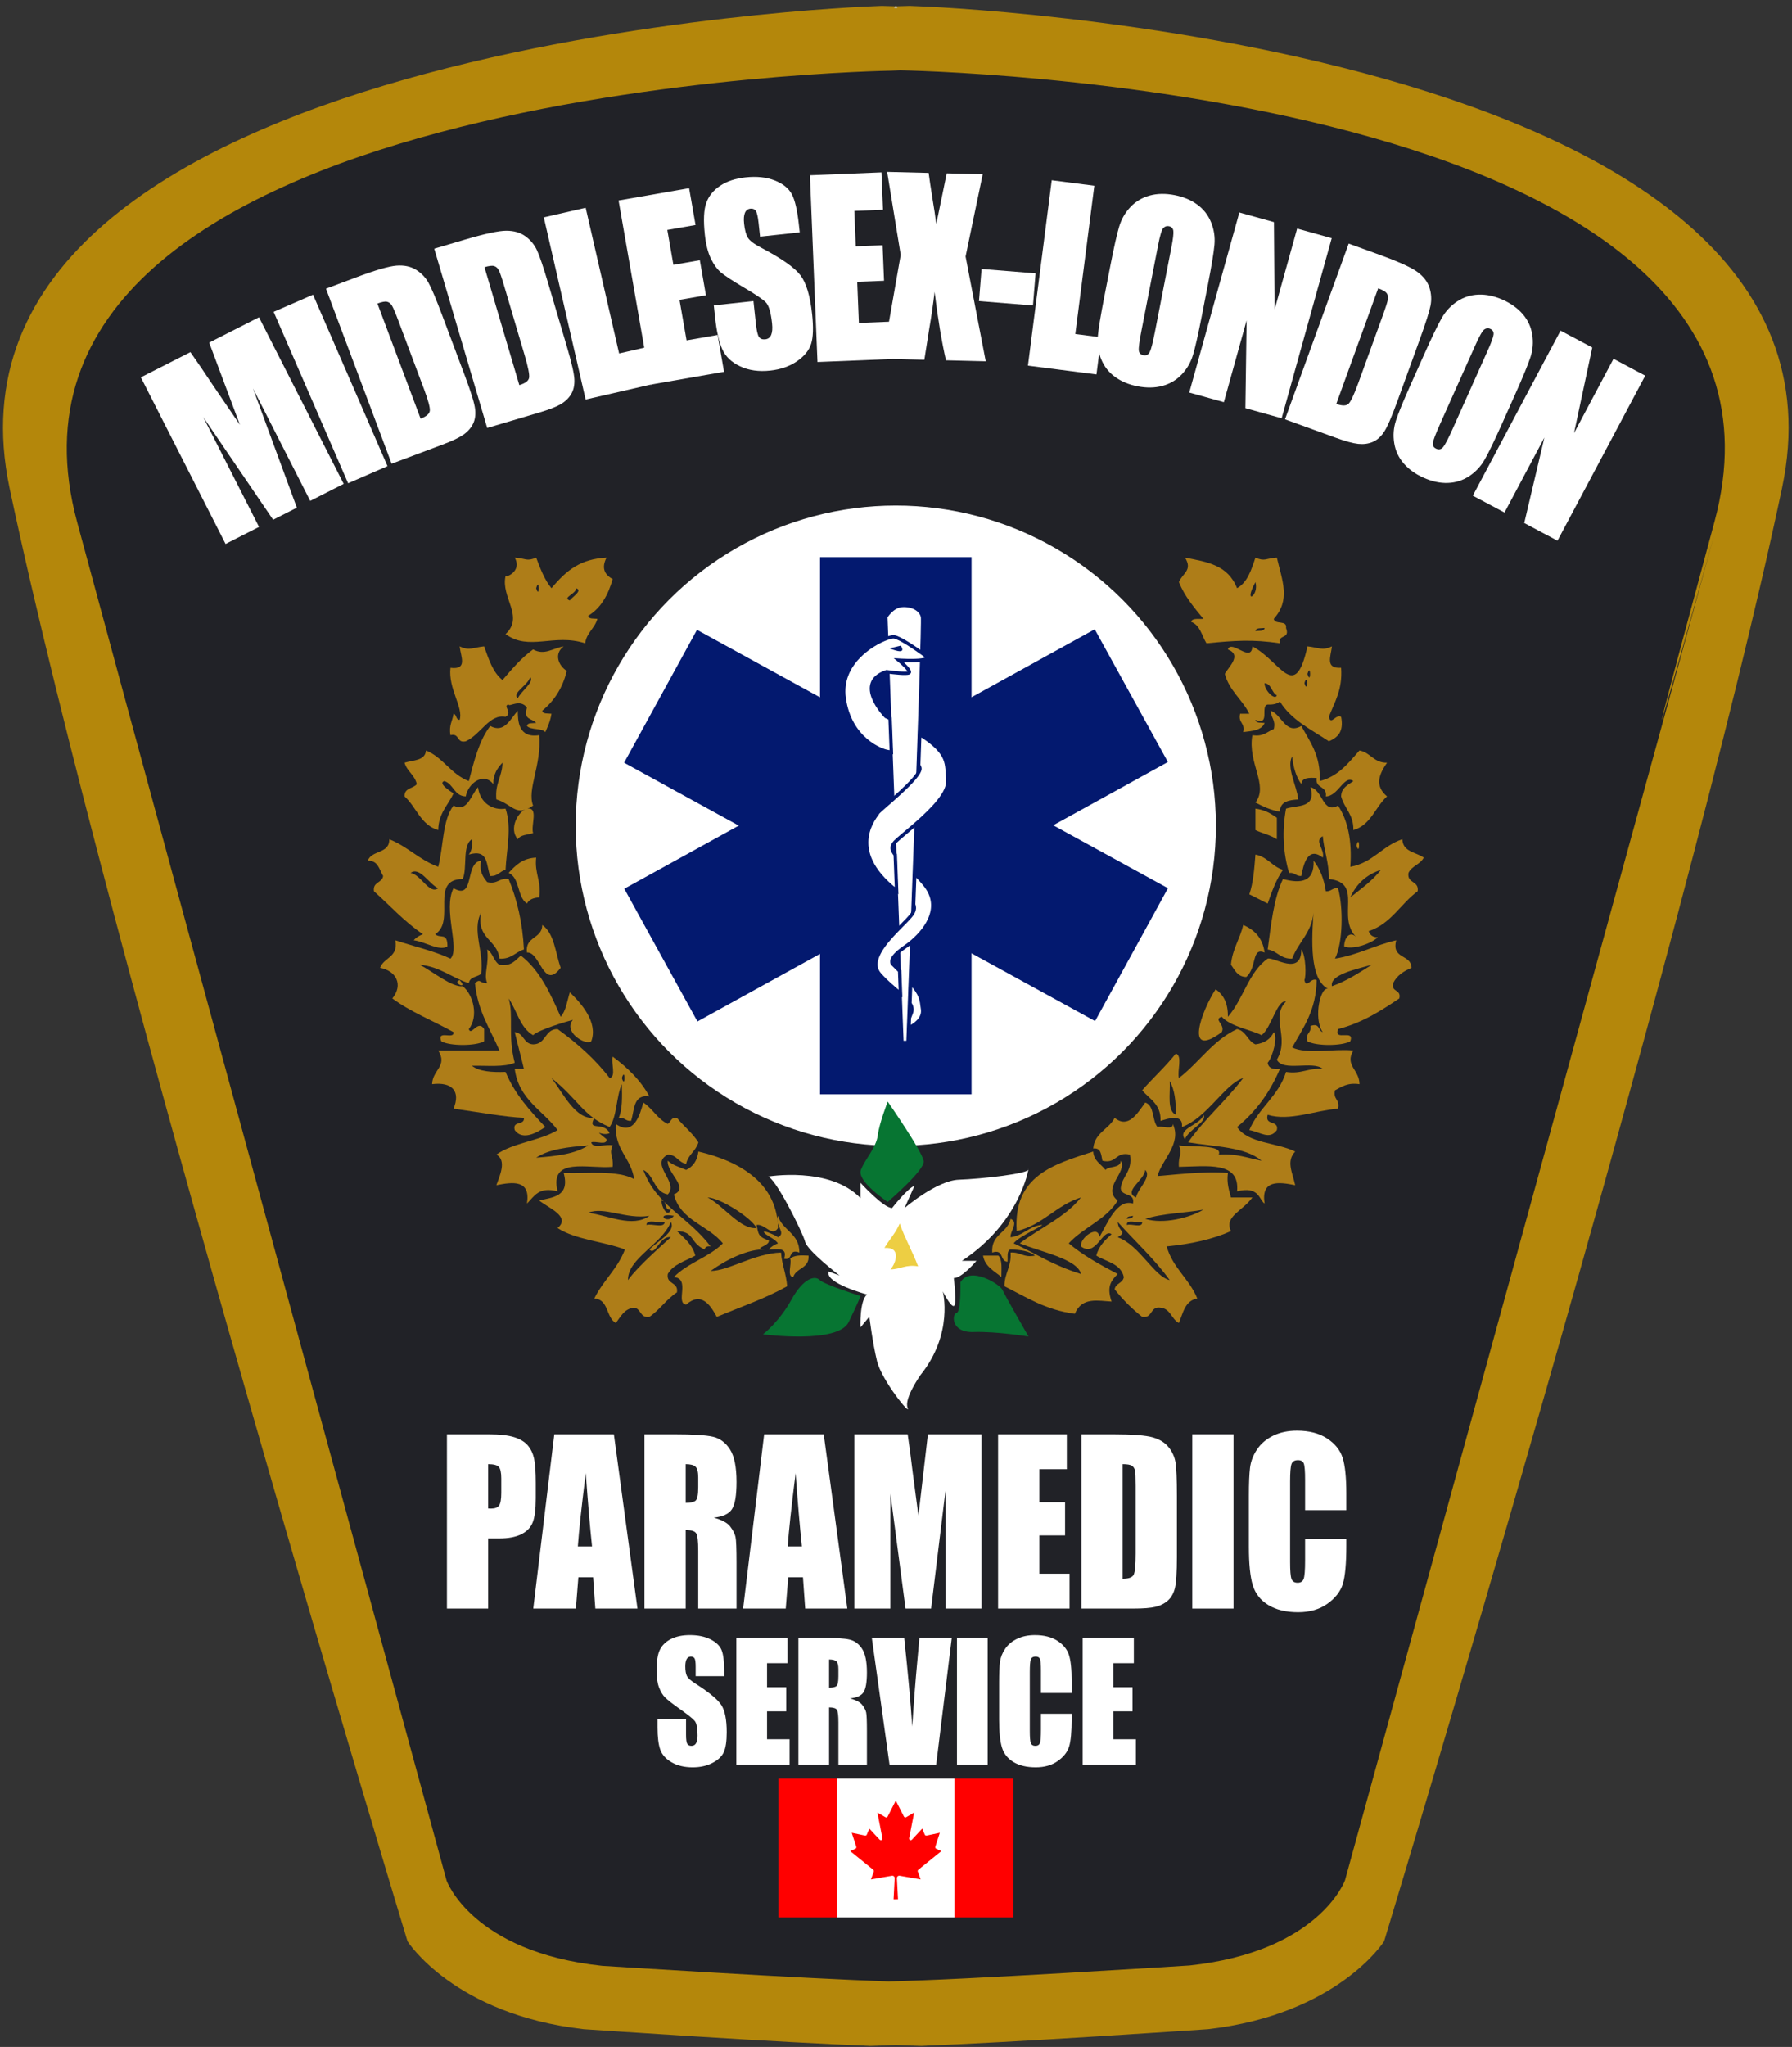 <?xml version="1.0" encoding="utf-8"?>
<svg version="1.0" id="Layer_1" x="0px" y="0px" width="525.402px" height="600px" viewBox="0 0 525.402 600" enable-background="new 0 0 525.402 600" xmlns="http://www.w3.org/2000/svg">
  <rect x="0" y="0" width="525.402" height="600" fill="#333333" stroke="none"/>
  <g>
    <g>
      <g>
        <path fill="#B4870B" d="M258.475,599.743c1.176,0.024,2.228,0.038,3.125,0.038L258.475,599.743z"/>
        <path fill="#B4870B" d="M258.475,599.743c-1.027-0.023-2.152-0.053-3.369-0.094c-0.815,0.015-1.565,0.023-2.228,0.023 L258.475,599.743z"/>
        <path fill="#B4870B" d="M266.809,599.743l-3.125,0.038C264.581,599.781,265.633,599.768,266.809,599.743z"/>
        <path fill="#B4870B" d="M269.359,1.837l-2.629-0.11c0,0-1.442,0.023-4.087,0.117c-2.647-0.094-4.089-0.117-4.089-0.117 l-2.629,0.11c0,0-280.925,9.922-253.106,141.293c29.239,138.077,116.659,425.896,116.659,425.896s13.5,21.396,51.643,25.769 c0,0,59.652,4.068,83.987,4.854c2.073-0.034,4.627-0.113,7.537-0.226c2.907,0.112,5.461,0.191,7.534,0.226 c24.335-0.786,83.987-4.854,83.987-4.854c38.142-4.372,51.642-25.769,51.642-25.769s87.419-287.819,116.658-425.896 C550.284,11.759,269.359,1.837,269.359,1.837z"/>
        <path fill="#B4870B" d="M272.405,599.673c-0.663,0-1.413-0.009-2.228-0.023c-1.216,0.041-2.341,0.07-3.368,0.094L272.405,599.673 z"/>
      </g>
    </g>
    <g>
      <g>
        <path fill="#212227" d="M263.878,580.859c1.174,0.022,2.228,0.037,3.123,0.037L263.878,580.859z"/>
        <path fill="#212227" d="M263.957,20.613l-2.63,0.102c0,0-273.408,4.043-238.701,132.37s108.313,398.147,108.313,398.147 s7.441,20.896,45.583,24.993c0,0,59.653,3.81,83.989,4.548c20.603-0.329,88.253-4.651,88.253-4.651 c38.142-4.098,45.582-24.991,45.582-24.991l108.313-394.559c0,0-34.706,124.737,0-3.589 C537.365,24.657,263.957,20.613,263.957,20.613z"/>
        <path fill="#212227" d="M263.878,580.859c-1.029-0.021-2.152-0.049-3.369-0.086c-0.817,0.012-1.567,0.02-2.228,0.02 L263.878,580.859z"/>
      </g>
    </g>
    <g transform="matrix(1, 0, 0, 1, 0, -8)">
      <circle fill-rule="evenodd" clip-rule="evenodd" fill="#FFFFFF" cx="262.641" cy="250.037" r="93.85"/>
      <g>
        <rect x="240.433" y="171.31" fill-rule="evenodd" clip-rule="evenodd" fill="#03196F" width="44.418" height="157.455"/>
        <rect x="240.433" y="171.31" transform="matrix(0.481 -0.877 0.877 0.481 -82.902 360.031)" fill-rule="evenodd" clip-rule="evenodd" fill="#03196F" width="44.418" height="157.455"/>
        <rect x="240.434" y="171.309" transform="matrix(-0.483 -0.876 0.876 -0.483 170.552 600.777)" fill-rule="evenodd" clip-rule="evenodd" fill="#03196F" width="44.418" height="157.455"/>
      </g>
    </g>
    <path fill-rule="evenodd" clip-rule="evenodd" fill="#C4BFB4" d="M262.193,2.362c-0.003-0.498,0.725-1.019,0.897,0 C262.791,2.362,262.491,2.362,262.193,2.362z"/>
    <path fill-rule="evenodd" clip-rule="evenodd" fill="#C4BFB4" d="M263.09,201.579c-0.14,1.056,0.154,2.547-0.897,2.692 C262.333,203.215,262.039,201.724,263.09,201.579z"/>
    <path fill-rule="evenodd" clip-rule="evenodd" fill="#C4BFB4" d="M263.534,205.168c0.089,2.781-0.407,4.978-1.795,6.282 C262.088,209.107,262.2,206.527,263.534,205.168z"/>
    <path fill-rule="evenodd" clip-rule="evenodd" fill="#C4BFB4" d="M263.539,195.297c-0.094,2.298-0.508,4.278-1.794,5.384 C261.839,198.383,262.252,196.404,263.539,195.297z"/>
    <path fill-rule="evenodd" clip-rule="evenodd" fill="#C4BFB4" d="M263.544,188.119c-0.349,2.343-0.461,4.923-1.795,6.282 C261.66,191.619,262.156,189.422,263.544,188.119z"/>
    <g>
      <g>
        <path fill="#FFFFFF" d="M131.039,420.428h12.174c3.292,0,5.824,0.284,7.595,0.853c1.77,0.567,3.101,1.388,3.991,2.46 c0.89,1.073,1.493,2.371,1.809,3.896c0.316,1.524,0.474,3.886,0.474,7.083v4.448c0,3.26-0.306,5.637-0.919,7.129 c-0.612,1.493-1.736,2.641-3.374,3.439c-1.636,0.799-3.775,1.199-6.417,1.199h-3.244v20.569h-12.088V420.428z M143.127,429.167 v12.998c0.344,0.021,0.641,0.031,0.89,0.031c1.11,0,1.88-0.3,2.312-0.899c0.431-0.6,0.646-1.846,0.646-3.738v-4.196 c0-1.746-0.249-2.881-0.746-3.406C145.729,429.43,144.695,429.167,143.127,429.167z"/>
        <path fill="#FFFFFF" d="M179.986,420.428l6.913,51.077h-12.353l-0.649-9.181h-4.323l-0.728,9.181h-12.497l6.167-51.077H179.986z M173.58,453.27c-0.612-5.785-1.226-12.937-1.841-21.452c-1.231,9.779-2.004,16.931-2.32,21.452H173.58z"/>
        <path fill="#FFFFFF" d="M188.951,420.428h8.557c5.704,0,9.565,0.242,11.585,0.726c2.02,0.484,3.666,1.72,4.938,3.708 c1.273,1.986,1.911,5.157,1.911,9.512c0,3.975-0.451,6.646-1.35,8.013c-0.901,1.367-2.671,2.188-5.312,2.461 c2.392,0.651,4,1.524,4.823,2.618c0.824,1.094,1.335,2.099,1.537,3.014c0.2,0.913,0.302,3.433,0.302,7.555v13.472h-11.228 v-16.974c0-2.734-0.196-4.427-0.588-5.079c-0.392-0.652-1.421-0.978-3.086-0.978v23.03h-12.088V420.428z M201.04,429.167v11.357 c1.359,0,2.311-0.205,2.856-0.615c0.546-0.41,0.818-1.74,0.818-3.991v-2.808c0-1.619-0.263-2.682-0.789-3.187 C203.398,429.419,202.436,429.167,201.04,429.167z"/>
        <path fill="#FFFFFF" d="M241.517,420.428l6.913,51.077h-12.354l-0.649-9.181h-4.324l-0.727,9.181h-12.498l6.167-51.077H241.517z M235.11,453.27c-0.612-5.785-1.226-12.937-1.841-21.452c-1.231,9.779-2.005,16.931-2.32,21.452H235.11z"/>
        <path fill="#FFFFFF" d="M287.779,420.428v51.077h-10.565l-0.014-34.482l-4.207,34.482h-7.495l-4.436-33.693l-0.014,33.693 h-10.567v-51.077h15.641c0.464,3.07,0.943,6.69,1.436,10.857l1.716,12.993l2.777-23.851H287.779z"/>
        <path fill="#FFFFFF" d="M292.632,420.428h20.156v10.222h-8.068v9.686h7.55v9.717h-7.55v11.231h8.872v10.222h-20.96V420.428z"/>
        <path fill="#FFFFFF" d="M317.066,420.428h9.044c5.838,0,9.787,0.295,11.845,0.884s3.621,1.557,4.694,2.902 c1.072,1.346,1.742,2.845,2.01,4.496c0.268,1.65,0.401,4.895,0.401,9.731v17.889c0,4.585-0.196,7.65-0.588,9.196 c-0.393,1.545-1.077,2.755-2.053,3.628s-2.182,1.482-3.618,1.829c-1.435,0.348-3.598,0.521-6.488,0.521h-15.247V420.428z M329.154,429.167v33.599c1.741,0,2.813-0.384,3.214-1.151c0.403-0.768,0.604-2.854,0.604-6.263v-19.844 c0-2.313-0.067-3.796-0.2-4.448c-0.135-0.651-0.442-1.131-0.918-1.435C331.373,429.319,330.474,429.167,329.154,429.167z"/>
        <path fill="#FFFFFF" d="M361.656,420.428v51.077h-12.088v-51.077H361.656z"/>
        <path fill="#FFFFFF" d="M394.733,442.67h-12.087v-8.877c0-2.582-0.129-4.193-0.389-4.833c-0.258-0.64-0.828-0.961-1.708-0.961 c-0.996,0-1.628,0.39-1.896,1.168c-0.269,0.777-0.401,2.461-0.401,5.048v23.724c0,2.482,0.133,4.102,0.401,4.858 c0.268,0.757,0.871,1.137,1.809,1.137c0.901,0,1.49-0.381,1.767-1.14s0.417-2.539,0.417-5.344v-6.421h12.087v1.99 c0,5.287-0.34,9.036-1.019,11.248c-0.68,2.212-2.182,4.149-4.508,5.813c-2.326,1.663-5.193,2.496-8.601,2.496 c-3.541,0-6.46-0.704-8.756-2.113c-2.298-1.41-3.819-3.36-4.566-5.853c-0.747-2.492-1.12-6.241-1.12-11.247v-14.923 c0-3.68,0.116-6.44,0.345-8.281c0.23-1.84,0.914-3.611,2.053-5.315c1.139-1.703,2.718-3.044,4.737-4.022 c2.02-0.979,4.34-1.467,6.964-1.467c3.56,0,6.499,0.756,8.814,2.269c2.315,1.512,3.838,3.397,4.566,5.654 c0.727,2.259,1.09,5.771,1.09,10.538V442.67z"/>
      </g>
    </g>
    <g>
      <g>
        <path fill="#FFFFFF" d="M212.32,491.312h-8.357v-2.755c0-1.287-0.106-2.106-0.321-2.46c-0.214-0.35-0.57-0.527-1.068-0.527 c-0.542,0-0.951,0.239-1.23,0.714c-0.277,0.475-0.417,1.195-0.417,2.16c0,1.239,0.156,2.177,0.469,2.804 c0.298,0.629,1.146,1.387,2.543,2.272c4.006,2.556,6.529,4.653,7.57,6.291c1.04,1.638,1.56,4.279,1.56,7.926 c0,2.648-0.288,4.601-0.865,5.855c-0.577,1.257-1.692,2.311-3.346,3.158c-1.653,0.85-3.576,1.275-5.771,1.275 c-2.409,0-4.464-0.49-6.167-1.471c-1.703-0.979-2.818-2.227-3.345-3.742c-0.528-1.518-0.791-3.667-0.791-6.456v-2.435h8.358 v4.525c0,1.394,0.117,2.29,0.353,2.688c0.235,0.399,0.652,0.598,1.25,0.598c0.598,0,1.043-0.252,1.336-0.759 c0.292-0.505,0.438-1.255,0.438-2.251c0-2.189-0.277-3.621-0.834-4.296c-0.57-0.673-1.974-1.798-4.211-3.375 c-2.237-1.593-3.719-2.748-4.446-3.469s-1.329-1.714-1.806-2.987c-0.478-1.271-0.717-2.893-0.717-4.868 c0-2.849,0.339-4.931,1.016-6.249c0.677-1.316,1.771-2.345,3.281-3.088c1.511-0.743,3.335-1.114,5.473-1.114 c2.336,0,4.329,0.406,5.975,1.218c1.646,0.812,2.735,1.833,3.27,3.065c0.535,1.234,0.801,3.326,0.801,6.283V491.312z"/>
        <path fill="#FFFFFF" d="M215.891,480.058h15.006v7.441h-6.006v7.052h5.621v7.076h-5.621v8.176h6.604v7.441h-15.604V480.058z"/>
        <path fill="#FFFFFF" d="M234.082,480.058h6.371c4.247,0,7.121,0.175,8.625,0.527c1.504,0.353,2.729,1.251,3.677,2.699 c0.947,1.448,1.421,3.757,1.421,6.925c0,2.896-0.335,4.84-1.004,5.835c-0.671,0.996-1.989,1.594-3.956,1.791 c1.782,0.476,2.979,1.111,3.591,1.907c0.614,0.796,0.995,1.526,1.145,2.194c0.149,0.666,0.225,2.499,0.225,5.5v9.808h-8.359 v-12.355c0-1.991-0.146-3.224-0.438-3.699c-0.293-0.475-1.059-0.713-2.298-0.713v16.768h-9V480.058z M243.082,486.42v8.269 c1.011,0,1.721-0.148,2.127-0.448c0.405-0.298,0.609-1.267,0.609-2.906v-2.043c0-1.18-0.196-1.953-0.587-2.32 C244.838,486.604,244.122,486.42,243.082,486.42z"/>
        <path fill="#FFFFFF" d="M279.058,480.058l-4.58,37.187h-13.669l-5.2-37.187h9.491c1.102,10.243,1.891,18.91,2.362,26.001 c0.464-7.166,0.958-13.528,1.481-19.087l0.624-6.914H279.058z"/>
        <path fill="#FFFFFF" d="M289.575,480.058v37.187h-9v-37.187H289.575z"/>
        <path fill="#FFFFFF" d="M314.201,496.251h-8.999v-6.464c0-1.879-0.096-3.052-0.289-3.518c-0.193-0.467-0.617-0.7-1.272-0.7 c-0.741,0-1.211,0.285-1.411,0.851c-0.2,0.566-0.298,1.791-0.298,3.675v17.272c0,1.808,0.098,2.987,0.298,3.538 c0.199,0.552,0.648,0.827,1.348,0.827c0.669,0,1.108-0.277,1.314-0.829c0.207-0.553,0.311-1.849,0.311-3.892v-4.674h8.999v1.449 c0,3.85-0.252,6.577-0.759,8.189c-0.505,1.61-1.625,3.021-3.354,4.231c-1.732,1.212-3.867,1.817-6.402,1.817 c-2.638,0-4.812-0.513-6.52-1.538c-1.711-1.025-2.843-2.447-3.398-4.261c-0.558-1.815-0.834-4.545-0.834-8.189v-10.864 c0-2.68,0.085-4.69,0.255-6.029c0.172-1.341,0.68-2.631,1.528-3.871c0.849-1.239,2.024-2.216,3.528-2.93 c1.502-0.711,3.23-1.066,5.183-1.066c2.652,0,4.839,0.55,6.564,1.65c1.723,1.103,2.856,2.475,3.398,4.119 c0.542,1.645,0.812,4.201,0.812,7.672V496.251z"/>
        <path fill="#FFFFFF" d="M317.429,480.058h15.006v7.441h-6.008v7.052h5.623v7.076h-5.623v8.176h6.606v7.441h-15.604V480.058z"/>
      </g>
    </g>
    <g>
      <g>
        <path fill="#FFFFFF" d="M75.932,92.993l24.835,48.835l-9.811,4.99l-16.78-32.962l12.861,34.955l-6.958,3.539l-20.502-30.12 l16.37,32.221l-9.811,4.99L41.3,110.605l14.523-7.386c1.924,2.717,4.128,5.952,6.612,9.704l7.911,11.611l-9.018-24.115 L75.932,92.993z"/>
        <path fill="#FFFFFF" d="M91.78,86.385l21.833,50.25l-11.549,5.018L80.23,91.403L91.78,86.385z"/>
        <path fill="#FFFFFF" d="M95.575,84.623l8.821-3.309c5.694-2.137,9.656-3.286,11.885-3.447s4.12,0.238,5.672,1.197 c1.553,0.959,2.771,2.219,3.655,3.779s2.236,4.769,4.06,9.627l6.74,17.965c1.728,4.605,2.691,7.755,2.891,9.451 c0.2,1.696-0.012,3.161-0.635,4.395c-0.624,1.233-1.57,2.288-2.839,3.162c-1.27,0.874-3.314,1.84-6.133,2.897l-14.87,5.579 L95.575,84.623z M110.658,88.976l12.661,33.743c1.698-0.637,2.6-1.415,2.703-2.333c0.103-0.918-0.488-3.088-1.772-6.51 l-7.478-19.929c-0.872-2.323-1.496-3.788-1.872-4.394c-0.376-0.605-0.855-0.974-1.437-1.105 C112.881,88.316,111.946,88.492,110.658,88.976z"/>
        <path fill="#FFFFFF" d="M127.313,72.897l9.036-2.671c5.832-1.724,9.865-2.586,12.1-2.589c2.235-0.001,4.092,0.532,5.573,1.6 c1.479,1.068,2.604,2.412,3.375,4.031c0.77,1.62,1.89,4.917,3.361,9.893l5.439,18.4c1.394,4.716,2.13,7.928,2.208,9.634 c0.078,1.706-0.238,3.152-0.948,4.338c-0.71,1.187-1.729,2.169-3.058,2.951c-1.329,0.781-3.437,1.598-6.324,2.452l-15.231,4.501 L127.313,72.897z M142.046,78.317l10.217,34.562c1.739-0.515,2.694-1.226,2.862-2.134c0.168-0.908-0.266-3.115-1.302-6.62 l-6.033-20.413c-0.704-2.379-1.222-3.885-1.554-4.516c-0.333-0.631-0.784-1.033-1.354-1.206 C144.311,77.819,143.366,77.927,142.046,78.317z"/>
        <path fill="#FFFFFF" d="M171.71,60.895l9.81,42.711l7.462-1.714l2.455,10.686l-19.735,4.533l-12.264-53.397L171.71,60.895z"/>
        <path fill="#FFFFFF" d="M181.362,58.76l20.685-3.607l1.883,10.801l-8.279,1.444l1.785,10.235l7.75-1.352l1.791,10.268 l-7.75,1.352l2.07,11.868l9.104-1.587l1.884,10.801l-21.51,3.751L181.362,58.76z"/>
        <path fill="#FFFFFF" d="M234.471,68.113l-11.627,1.252l-0.435-4.037c-0.204-1.885-0.482-3.068-0.834-3.553 c-0.353-0.483-0.876-0.688-1.57-0.614c-0.754,0.082-1.287,0.491-1.598,1.229c-0.311,0.738-0.392,1.813-0.239,3.228 c0.196,1.817,0.561,3.164,1.094,4.037c0.514,0.876,1.813,1.86,3.897,2.95c5.977,3.142,9.817,5.835,11.523,8.079 c1.706,2.245,2.847,6.036,3.421,11.374c0.418,3.88,0.325,6.784-0.279,8.709c-0.605,1.926-1.991,3.635-4.156,5.127 c-2.167,1.493-4.776,2.404-7.829,2.732c-3.35,0.361-6.288-0.049-8.812-1.229c-2.523-1.18-4.272-2.841-5.245-4.983 c-0.973-2.142-1.679-5.253-2.118-9.335l-0.385-3.567l11.627-1.253l0.714,6.628c0.22,2.042,0.525,3.336,0.915,3.884 s1,0.777,1.833,0.687c0.833-0.089,1.413-0.526,1.74-1.31c0.327-0.784,0.411-1.904,0.255-3.363 c-0.346-3.207-0.958-5.262-1.838-6.167c-0.899-0.901-3.031-2.339-6.39-4.314c-3.365-1.997-5.609-3.469-6.734-4.414 c-1.125-0.945-2.119-2.313-2.984-4.104c-0.865-1.79-1.453-4.132-1.764-7.025c-0.45-4.172-0.309-7.273,0.426-9.304 c0.734-2.03,2.093-3.703,4.078-5.017c1.983-1.314,4.463-2.132,7.437-2.452c3.251-0.35,6.085-0.054,8.504,0.888 c2.417,0.942,4.095,2.276,5.033,4.001c0.938,1.726,1.64,4.753,2.106,9.083L234.471,68.113z"/>
        <path fill="#FFFFFF" d="M237.468,51.376l20.979-0.848l0.443,10.955l-8.399,0.34l0.42,10.38l7.86-0.317l0.421,10.414l-7.859,0.317 l0.485,12.038l9.235-0.373l0.443,10.955l-21.818,0.881L237.468,51.376z"/>
        <path fill="#FFFFFF" d="M288.124,51.078l-5.025,24.113l5.912,30.713l-11.661-0.289c-1.26-5.494-2.37-12.18-3.333-20.054 c-0.403,3.467-0.936,7.133-1.6,10.996l-1.406,8.901l-12.26-0.304l5.332-30.435l-3.975-24.336l12.169,0.302 c0.184,1.514,0.559,4.039,1.125,7.574c0.461,2.695,0.831,5.176,1.105,7.444l3.062-14.887L288.124,51.078z"/>
        <path fill="#FFFFFF" d="M303.62,80.125l-0.759,9.411L287.03,88.26l0.759-9.411L303.62,80.125z"/>
        <path fill="#FFFFFF" d="M320.85,54.438l-5.577,43.466l7.594,0.975l-1.395,10.875l-20.084-2.577l6.973-54.343L320.85,54.438z"/>
        <path fill="#FFFFFF" d="M352.361,92.597c-1.051,5.403-1.91,9.207-2.572,11.41c-0.665,2.204-1.769,4.121-3.316,5.75 c-1.546,1.629-3.425,2.745-5.635,3.349c-2.21,0.603-4.655,0.644-7.337,0.122c-2.545-0.496-4.737-1.413-6.579-2.749 c-1.843-1.335-3.197-3.064-4.063-5.187c-0.866-2.123-1.201-4.314-1.004-6.574c0.196-2.26,0.834-6.158,1.914-11.694l1.793-9.201 c1.053-5.402,1.911-9.206,2.575-11.41c0.663-2.204,1.769-4.121,3.314-5.75c1.546-1.629,3.425-2.746,5.635-3.349 c2.21-0.604,4.657-0.644,7.338-0.121c2.543,0.495,4.738,1.412,6.58,2.748s3.195,3.065,4.063,5.187 c0.866,2.123,1.201,4.314,1.004,6.575c-0.198,2.26-0.836,6.158-1.914,11.694L352.361,92.597z M343.448,72.518 c0.487-2.502,0.676-4.126,0.567-4.872c-0.108-0.745-0.545-1.192-1.307-1.341c-0.647-0.126-1.196,0.06-1.648,0.558 c-0.452,0.498-0.948,2.131-1.488,4.899l-4.896,25.11c-0.608,3.123-0.871,5.071-0.788,5.846c0.082,0.774,0.534,1.242,1.356,1.402 c0.841,0.164,1.461-0.152,1.861-0.947c0.399-0.796,0.906-2.777,1.524-5.944L343.448,72.518z"/>
        <path fill="#FFFFFF" d="M390.453,69.82l-14.686,52.783l-10.632-2.958l0.365-25.752l-6.676,23.996l-10.143-2.822l14.686-52.783 l10.143,2.822l0.188,25.659l6.612-23.767L390.453,69.82z"/>
        <path fill="#FFFFFF" d="M395.43,71.406l8.858,3.21c5.718,2.073,9.476,3.772,11.275,5.096c1.8,1.325,2.979,2.856,3.537,4.594 c0.557,1.737,0.666,3.486,0.325,5.247c-0.342,1.761-1.396,5.08-3.164,9.958l-6.54,18.039c-1.676,4.624-2.988,7.646-3.938,9.065 c-0.949,1.419-2.062,2.396-3.337,2.93c-1.274,0.534-2.678,0.721-4.212,0.561c-1.534-0.159-3.714-0.753-6.544-1.779l-14.933-5.413 L395.43,71.406z M404.074,84.511l-12.282,33.882c1.705,0.618,2.895,0.612,3.57-0.02c0.673-0.631,1.633-2.665,2.88-6.101 l7.254-20.011c0.845-2.333,1.321-3.852,1.429-4.557c0.106-0.705-0.019-1.297-0.376-1.774 C406.191,85.453,405.368,84.979,404.074,84.511z"/>
        <path fill="#FFFFFF" d="M440.389,124.188c-2.249,5.024-3.948,8.535-5.092,10.531c-1.145,1.997-2.653,3.613-4.529,4.85 c-1.875,1.237-3.959,1.899-6.248,1.987c-2.289,0.087-4.68-0.427-7.173-1.543c-2.367-1.059-4.295-2.448-5.788-4.166 c-1.492-1.718-2.419-3.709-2.781-5.973c-0.365-2.263-0.195-4.474,0.51-6.63c0.702-2.157,2.206-5.809,4.511-10.958l3.83-8.556 c2.249-5.024,3.945-8.534,5.09-10.531s2.655-3.613,4.53-4.851c1.876-1.236,3.958-1.898,6.247-1.986 c2.289-0.087,4.68,0.427,7.174,1.543c2.365,1.059,4.296,2.448,5.787,4.166c1.491,1.719,2.418,3.709,2.783,5.973 c0.362,2.264,0.192,4.474-0.51,6.631c-0.705,2.157-2.209,5.81-4.512,10.957L440.389,124.188z M436.25,102.61 c1.042-2.326,1.593-3.865,1.656-4.615c0.062-0.751-0.261-1.285-0.971-1.603c-0.602-0.269-1.178-0.212-1.731,0.17 c-0.554,0.383-1.405,1.861-2.558,4.435l-10.452,23.351c-1.3,2.904-1.997,4.742-2.091,5.516c-0.096,0.773,0.239,1.331,1.004,1.673 c0.781,0.35,1.458,0.183,2.025-0.502c0.57-0.685,1.513-2.499,2.831-5.444L436.25,102.61z"/>
        <path fill="#FFFFFF" d="M482.37,110.12l-25.727,48.372l-9.745-5.183l5.911-25.066l-11.696,21.99l-9.294-4.944l25.728-48.372 l9.295,4.943l-5.353,25.096l11.584-21.781L482.37,110.12z"/>
      </g>
    </g>
    <g>
      <path fill="#FF0000" d="M228.206,521.325h17.217l0.711,0.709h33.015l0.71-0.709h17.218v40.718h-17.218l-0.71-0.712h-33.015 l-0.711,0.712h-17.217V521.325z"/>
      <path fill="#FFFFFF" d="M245.423,521.325h34.437v40.718h-34.437V521.325z M263.288,556.695l-0.324-6.19 c-0.017-0.377,0.273-0.696,0.65-0.713c0.049-0.002,0.098,0.001,0.147,0.009l6.163,1.083l-0.833-2.295 c-0.068-0.188-0.012-0.397,0.144-0.523l6.751-5.467l-1.521-0.71c-0.212-0.102-0.318-0.344-0.244-0.568l1.334-4.103l-3.887,0.825 c-0.217,0.046-0.437-0.068-0.524-0.272l-0.753-1.772l-3.034,3.257c-0.179,0.188-0.474,0.196-0.661,0.02 c-0.114-0.111-0.167-0.271-0.137-0.428l1.463-7.548l-2.346,1.356c-0.222,0.13-0.508,0.055-0.638-0.167 c-0.005-0.009-0.01-0.019-0.016-0.027l-2.382-4.678l-2.382,4.678c-0.116,0.231-0.395,0.324-0.625,0.209 c-0.009-0.003-0.018-0.009-0.026-0.015l-2.347-1.356l1.464,7.548c0.049,0.252-0.118,0.497-0.37,0.546 c-0.156,0.03-0.317-0.022-0.426-0.138l-3.036-3.257l-0.752,1.772c-0.087,0.204-0.307,0.318-0.524,0.272l-3.889-0.825l1.336,4.103 c0.072,0.225-0.032,0.467-0.246,0.568l-1.52,0.71l6.75,5.467c0.155,0.126,0.213,0.336,0.144,0.523l-0.833,2.295l6.165-1.083 c0.37-0.063,0.722,0.186,0.787,0.558c0.007,0.047,0.01,0.098,0.009,0.146l-0.323,6.19H263.288z"/>
    </g>
    <g>
      <path fill-rule="evenodd" clip-rule="evenodd" fill="#AE7D18" d="M150.919,163.44c3.281,0.196,3.442,1.233,6.281,0 c1.229,3.257,2.459,6.515,4.487,8.974c4.447-5.338,8.582-8.583,16.153-8.974c-1.564,2.997-0.606,5.039,1.795,6.282 c-1.326,4.657-3.44,8.525-7.179,10.769c0.145,1.051,1.636,0.757,2.692,0.897c-0.764,2.825-3.157,4.021-3.589,7.179 c-9.169-2.98-16.401,2.386-23.332-2.692c5.565-5.187-1.439-10.709,0-17.05C148.095,169.407,153.185,167.572,150.919,163.44z M156.304,170.62C156.892,171.208,155.928,170.244,156.304,170.62L156.304,170.62z M157.201,172.415 C158.24,175.96,158.24,168.869,157.201,172.415L157.201,172.415z M167.072,176.004c0.469-0.856,4.026-2.979,1.795-3.589 C169.124,173.997,164.641,175.193,167.072,176.004z M158.098,176.004C158.686,176.592,157.722,175.628,158.098,176.004 L158.098,176.004z M165.277,177.799C165.865,178.387,164.901,177.422,165.277,177.799L165.277,177.799z M168.867,184.08 C169.455,184.668,168.491,183.704,168.867,184.08L168.867,184.08z M154.509,184.978 C155.097,185.566,154.133,184.602,154.509,184.978L154.509,184.978z"/>
      <path fill-rule="evenodd" clip-rule="evenodd" fill="#AE7D18" d="M347.443,163.44c6.527,1.277,12.541,2.132,15.255,8.974 c3.064-1.722,4.191-5.381,5.384-8.974c2.839,1.233,2.999,0.196,6.282,0c1.612,6.874,4.077,12.387-0.897,17.948 c0.244,1.85,3.973,0.214,3.589,2.692c1.299,3.394-2.466,1.723-1.794,4.487c-8.138-1.214-13.307-0.792-21.537,0 c-1.367-2.223-1.842-5.337-4.487-6.282c0.277-1.218,2.247-0.745,3.59-0.897c-2.69-3.292-5.463-6.501-7.18-10.768 C346.748,167.951,349.739,167.179,347.443,163.44z M368.083,170.62C364.317,177.55,369.249,174.725,368.083,170.62L368.083,170.62 z M356.417,173.312C361.004,179.733,355.069,171.427,356.417,173.312L356.417,173.312z M359.109,177.799 C359.697,178.387,358.732,177.422,359.109,177.799L359.109,177.799z M355.52,184.08 C356.107,184.668,355.143,183.704,355.52,184.08L355.52,184.08z M370.775,184.08c-1.057,0.141-2.548-0.154-2.692,0.898 C369.139,184.837,370.63,185.132,370.775,184.08z"/>
      <path fill-rule="evenodd" clip-rule="evenodd" fill="#AE7D18" d="M149.125,206.515c-1.884,0.25,1.3,2.396-0.897,3.589 c-4.802-0.88-7.174,5.13-11.666,7.179c-2.762,0.668-1.725-2.463-4.487-1.795c-0.52-2.914,0.611-4.175,0.897-6.281 c0.975,0.222,0.609,1.784,1.794,1.794c1.168-3.586-3.397-9.147-2.692-15.255c5.119,0.648,3.026-3.243,2.692-6.282 c2.854,1.373,3.948,0.315,7.179,0c1.347,3.738,2.545,7.624,5.384,9.871c2.771-3.211,5.494-6.471,8.975-8.974 c3.334,1.834,5.639-0.314,8.974-0.897c-2.956,2.187-1.522,5.663,0.897,7.179c-1.211,5.07-3.731,8.832-7.179,11.666 c0.145,1.051,1.636,0.756,2.692,0.897c-0.295,2.097-1.079,3.707-1.794,5.384c-1.147-1.246-4.237-0.55-5.384-1.795 c0.145-1.052,1.636-0.757,2.692-0.897c-1.083-1.31-3.923-0.863-2.692-4.487C152.492,204.725,149.253,207.313,149.125,206.515z M151.816,204.72c0.777-1.966,5.117-4.985,3.589-6.282C154.993,200.77,149.941,203.075,151.816,204.72z"/>
      <path fill-rule="evenodd" clip-rule="evenodd" fill="#AE7D18" d="M360.007,190.362c1.02-3.058,6.927,4.171,7.179-0.897 c8.248,4.259,12.454,16.72,16.152,0c3.23,0.315,4.324,1.373,7.179,0c-0.365,3.07-2.033,6.536,2.692,6.282 c0.462,6.446-1.932,10.034-3.59,14.358c0.591,2.688,1.917-0.858,3.59,0c0.876,4.466-1.08,6.099-3.59,7.179 c-5.209-3.466-11.082-6.268-14.358-11.666c-0.799,0.697-2.026,0.965-3.59,0.897c-2.285,0.408,0.912,6.296-3.589,4.487 c0.144,1.052,1.635,0.757,2.692,0.897c-0.819,2.174-3.607,2.376-6.282,2.692c0.65-2.745-1.549-2.64-0.897-5.384 c0.897,0,1.794,0,2.692,0c-2.074-4.208-5.851-6.713-7.179-11.666C359.995,195.653,364.334,192.071,360.007,190.362z M383.338,197.541C384.378,201.086,384.378,193.995,383.338,197.541L383.338,197.541z M382.441,200.233 C383.48,203.778,383.48,196.687,382.441,200.233L382.441,200.233z M374.365,203.822c-1.581-0.812-1.483-3.303-3.589-3.589 C370.616,202.272,373.806,205.463,374.365,203.822z"/>
      <path fill-rule="evenodd" clip-rule="evenodd" fill="#AE7D18" d="M145.535,234.333c-0.485-4.672,1.724-6.652,1.794-10.768 c-1.456,1.535-2.716,3.266-2.691,6.281c-2.87-3.694-7.457-0.168-8.077,3.589c-3.469-0.12-3.539-3.639-6.281-4.486 c-1.963,0.607,1.701,2.982,2.692,3.589c-1.581,3.504-4.404,5.766-4.487,10.769c-5.134-1.447-6.397-6.765-9.871-9.872 c-0.139-2.532,2.537-2.249,3.589-3.589c-0.588-2.703-2.866-3.714-3.589-6.281c2.504-0.786,6.042-0.539,6.282-3.589 c5.091,2.087,7.343,7.015,12.563,8.974c1.545-5.933,3.03-11.927,6.281-16.153c4.148,2.268,5.936-2.145,8.077-4.487 c0.024,2.879,0.077,8.143,6.282,7.179c0.743,8.812-3.655,15.891-1.794,20.64C151.207,239.667,150.136,235.628,145.535,234.333z"/>
      <path fill-rule="evenodd" clip-rule="evenodd" fill="#AE7D18" d="M396.799,228.949c-2.657-2.014-4.447,4.493-8.077,4.486 c0.486-3.177-3.177-2.207-2.692-5.384c-2.226-0.132-4.355-0.167-4.486,1.795c-1.502-2.088-2.345-4.835-2.692-8.076 c-1.79,3.022,1.411,8.731,1.794,12.563c-2.832,0.159-5.353,0.631-5.384,3.59c-2.82-0.471-5.007-1.575-7.179-2.692 c3.946-5.092-2.364-11.563-0.897-19.742c3.22,0.529,4.341-1.043,6.281-1.795c0.649-2.742-0.918-3.27-0.897-5.384 c3.395,1.304,4.299,7.106,8.974,4.487c2.52,4.657,5.728,8.629,5.384,16.153c5.493-1.388,8.432-5.327,11.666-8.974 c3.268,0.62,4.137,3.639,8.077,3.589c-2.438,3.501-3.638,6.801,0,9.871c-3.477,3.106-4.738,8.424-9.872,9.872 c0.103-4.591-2.652-6.323-3.589-9.872C393.269,230.805,395.26,230.103,396.799,228.949z"/>
      <path fill-rule="evenodd" clip-rule="evenodd" fill="#AE7D18" d="M140.15,230.744c0.624,4.81,4.476,6.853,8.077,6.281 c1.881,5.6,0.28,11.922,0,17.948c-1.709,0.385-2.255,1.933-4.487,1.794c-1.259-2.929-0.329-8.046-6.281-6.282 c0.753-1.042,1.184-2.406,0.897-4.487c-2.928,1.858-1.254,8.318-2.692,11.666c-9.819,0.092-1.946,12.372-8.076,16.153 c1.5,1.416,3.633-0.68,3.589,3.589c-2.397,1.52-6.548-1.411-9.871-1.794c0.658-0.838,1.631-1.36,2.691-1.795 c-5.388-3.586-9.6-8.348-14.357-12.563c-0.424-2.817,2.415-2.372,2.692-4.487c-1.144-1.848-1.431-4.552-4.487-4.487 c1.058-3.13,6.411-1.965,6.282-6.282c5.369,2.109,8.869,6.087,14.358,8.076c1.554-5.924,1.205-13.751,4.487-17.947 C137.002,238.278,138.013,233.089,140.15,230.744z M128.485,260.357c-2.56-1.064-5.442-6.477-8.077-4.487 C123.471,256.433,125.892,262.306,128.485,260.357z"/>
      <path fill-rule="evenodd" clip-rule="evenodd" fill="#AE7D18" d="M143.74,232.539C144.254,228.938,142.982,237.846,143.74,232.539 L143.74,232.539z"/>
      <path fill-rule="evenodd" clip-rule="evenodd" fill="#AE7D18" d="M154.509,237.025c3.539-0.548,1.056,4.927,1.795,7.179 c-1.598,0.496-3.728,0.461-4.487,1.795C149.072,242.904,151.924,237.77,154.509,237.025z"/>
      <path fill-rule="evenodd" clip-rule="evenodd" fill="#AE7D18" d="M368.083,237.025c2.671,0.321,4.553,1.43,6.282,2.692 c0,2.094,0,4.188,0,6.282c-1.786-1.206-4.273-1.711-6.282-2.692C368.083,241.213,368.083,239.12,368.083,237.025z"/>
      <path fill-rule="evenodd" clip-rule="evenodd" fill="#AE7D18" d="M126.69,247.794C126.314,247.417,127.278,248.382,126.69,247.794 L126.69,247.794z"/>
      <path fill-rule="evenodd" clip-rule="evenodd" fill="#AE7D18" d="M397.696,247.794 C398.736,244.248,398.736,251.34,397.696,247.794L397.696,247.794z"/>
      <path fill-rule="evenodd" clip-rule="evenodd" fill="#AE7D18" d="M368.083,250.486c3.518,0.669,4.875,3.5,8.077,4.487 c-1.986,2.8-3.246,6.326-4.487,9.871c-1.833-0.859-3.551-1.834-5.384-2.692C367.447,258.825,367.752,254.644,368.083,250.486z"/>
      <path fill-rule="evenodd" clip-rule="evenodd" fill="#AE7D18" d="M157.201,251.383c-0.524,4.711,1.582,6.793,0.897,11.666 c-1.671,0.124-3,0.591-3.589,1.795c-2.925-1.862-2.027-7.546-5.384-8.974C151.121,253.68,153.186,251.556,157.201,251.383z"/>
      <path fill-rule="evenodd" clip-rule="evenodd" fill="#AE7D18" d="M123.101,282.792c3.732,1.969,9.45,6.68,12.563,6.282 c3.175,2.559,4.675,8.907,1.795,12.563c0.654,2.224,2.7-2.962,4.487,0c0,1.195,0,2.392,0,3.59c-2.537,1.423-10.026,1.423-12.563,0 c-1.438-3.532,3.876-0.313,3.59-2.693c-5.955-3.317-12.625-5.92-17.948-9.871c3.326-4.059,1.05-8.139-3.589-8.974 c1.091-3.097,5.375-3,4.487-8.076c5.387,1.791,11.268,3.09,16.152,5.384c2.915-2.832-2.3-14.414,0.897-20.64 c6.358,3.69,3.188-7.56,8.076-8.076c-0.583,3.275,0.604,4.78,1.795,6.282c3.113,0.719,3.449-1.336,6.282-0.898 c2.443,5.932,4.089,12.662,4.487,20.64c-2.526,0.764-3.682,2.899-7.179,2.692c-0.589-5.692-6.838-5.726-5.384-13.46 c-2.781,5.198,0.984,11.561,0,17.947c-1.193,0.901-3.339,0.848-3.589,2.692C132.421,286.632,129.115,283.358,123.101,282.792z"/>
      <path fill-rule="evenodd" clip-rule="evenodd" fill="#AE7D18" d="M158.995,271.126c3.536,2.445,3.836,8.129,5.384,12.563 c-5.118,6.772-5.916-4.767-9.871-4.487C153.882,274.388,158.951,275.269,158.995,271.126z"/>
      <path fill-rule="evenodd" clip-rule="evenodd" fill="#AE7D18" d="M364.494,271.126c3.355,1.432,5.717,3.852,6.282,8.076 c-3.94-1.644-2.116,4.255-5.384,7.179c-2.632-0.061-3.333-2.052-4.487-3.589C361.321,278.125,363.556,275.274,364.494,271.126z"/>
      <path fill-rule="evenodd" clip-rule="evenodd" fill="#AE7D18" d="M167.969,298.945c-1.807,0.467-10.069,2.886-11.666,4.487 c-3.828-2.156-4.732-7.235-7.179-10.769c1.542,4.978-0.306,10.824,1.795,18.845c-3.107,1.379-8.181,0.792-12.564,0.897 c2.19,1.698,5.851,1.926,9.872,1.794c2.724,6.549,7.154,11.392,11.666,16.153c-2.471,1.64-6.663,4.096-8.974,0.897 c-0.79-2.884,2.957-1.23,2.692-3.59c-5.317-0.219-13.528-1.689-20.64-2.692c2.1-5.002-0.301-7.92-6.282-7.179 c0.096-4.184,4.646-5.294,1.795-9.871c5.982,0,11.965,0,17.947,0c-2.696-6.277-6.391-11.555-7.179-19.742 c1.783-1.495,1.141,0.081,3.589,0c-1.128-2.629,0.589-5.365,0-9.871c1.683,1.01,1.906,3.478,3.589,4.487 c3.533,0.542,4.66-1.323,6.282-2.692c5.557,4.313,8.658,11.084,11.666,17.948c1.572-1.72,1.903-4.678,2.692-7.179 c3.278,3.167,8.351,8.774,6.281,14.358C171.563,306.521,165.039,302.369,167.969,298.945z"/>
      <path fill-rule="evenodd" clip-rule="evenodd" fill="#AE7D18" d="M377.057,293.561c-2.66-0.54-4.271,7.673-7.179,9.871 c-2.611-1.438-9.097-2.484-11.666-5.384c-2.633,0.762,1.167,2.257,0,4.486c-11.133,8.186-5.958-6.183-1.795-12.563 c2.289,1.6,3.67,4.106,3.589,8.077c4.49-5.082,6.05-13.095,11.666-17.051c1.862-0.562,9.873,5.225,9.872-2.692 c1.374,1.853,1.435,7.987,0.897,8.974c0.591,2.687,1.917-0.859,3.589,0c-0.105,8.869-3.952,13.995-7.179,19.742 c4.201,2.081,12.253,0.309,17.948,0.897c-2.633,4.357,1.779,5.608,1.795,9.871c-3.513-0.522-5.211,0.771-7.179,1.795 c-0.652,2.745,1.548,2.64,0.897,5.384c-6.733,0.516-14.275,3.76-20.64,1.796c-0.953,3.346,3.366,1.419,2.692,4.486 c-2.2,2.969-4.734,0.593-8.076,0c2.723-6.548,8.583-9.963,10.768-17.051c4.592,0.705,6.519-1.258,10.769-0.897 c-2.887-2.499-11.726,0.956-13.46-2.691C378.24,304.017,372.362,298.306,377.057,293.561z"/>
      <path fill-rule="evenodd" clip-rule="evenodd" fill="#AE7D18" d="M161.688,315.995c3.426,4.376,7,12.293,12.563,11.665 c-2.184,4.2,2.689,0.825,4.486,4.486c-2.401,1.084-5.13-1.804-0.897,1.796c0.152,1.945-3.183,0.406-4.487,0.897 c0.387,2.007,4.423,0.362,6.282,0.896c-1.179,2.786,0.243,2.561,0,6.282c-7.108,0.668-18.666-3.111-16.153,7.179 c-5.634-1.448-6.859,1.517-8.974,3.59c1.11-7.043-4.128-6.357-8.974-5.385c0.941-2.645,3.14-7.284,0-8.973 c4.88-3.497,12.748-4.004,17.947-7.18c-4.335-5.834-11.403-8.938-12.563-17.948c0.897,0,1.794,0,2.692,0 c-0.862-3.626-1.831-7.144-2.692-10.769c2.72,0.271,2.521,3.463,5.384,3.59c3.872-0.018,3.306-4.471,7.179-4.486 c5.715,4.155,10.975,8.767,15.255,14.358c2.006-0.388,0.364-4.424,0.898-6.282c4.289,3.188,8.122,6.833,10.768,11.666 c-4.882-0.696-4.321,4.054-5.384,7.179c-1.61,0.114-1.893-1.099-3.589-0.897c1.074-2.517,0.987-6.192,0.897-9.871 c-1.702,3.681-1.378,9.39-3.589,12.563C170.911,327.136,169.471,322.131,161.688,315.995z M182.327,315.995 C183.366,319.54,183.366,312.448,182.327,315.995L182.327,315.995z M157.201,339.326c5.834-0.447,11.49-1.073,15.255-3.59 C166.622,336.184,160.966,336.81,157.201,339.326z"/>
      <path fill-rule="evenodd" clip-rule="evenodd" fill="#AE7D18" d="M357.314,338.43c5.171-0.387,8.553,1.018,12.563,1.794 c-4.843-4.133-13.853-4.096-21.537-5.384c4.808-6.859,11.133-12.199,16.153-18.845c-5.438,1.749-10.523,11.605-17.947,14.357 c0.422-4.066-4.198-2.449-6.282-1.795c0.161-4.949-3.22-6.352-5.384-8.974c3.206-3.673,6.83-6.93,9.871-10.769 c2.024,0.668,0.351,5.034,0.897,7.18c5.928-4.544,9.907-11.032,17.05-14.358c2.705,0.586,3.057,3.524,5.384,4.486 c2.663-0.329,4.427-1.556,5.384-3.59c1.269,1.329-0.351,7.383-1.795,8.975c0.216,1.577,1.544,2.045,3.59,1.794 c-2.936,6.937-7.118,12.625-12.563,17.051c3.23,4.847,11.642,4.51,17.05,7.179c-2.708,2.817-0.836,6.064,0,9.871 c-4.846-0.973-10.083-1.658-8.974,5.385c-1.643-1.081-1.555-5.222-8.077-3.59c0.882-8.958-8.863-7.29-17.05-7.179 c-0.243-3.722,1.178-3.496,0-6.282C349.65,336.222,358.65,335.482,357.314,338.43z M342.059,315.995 C342.646,316.582,341.682,315.617,342.059,315.995L342.059,315.995z M344.751,326.764c0.053-3.943-0.361-7.418-1.794-9.872 C343.174,320.562,342.082,325.543,344.751,326.764z"/>
      <path fill-rule="evenodd" clip-rule="evenodd" fill="#AE7D18" d="M180.532,340.224 C181.047,336.624,179.774,345.531,180.532,340.224L180.532,340.224z"/>
      <path fill-rule="evenodd" clip-rule="evenodd" fill="#AE7D18" d="M231.683,368.939c1.061-1.034,3.172-1.017,5.384-0.896 c0.274,3.862-3.67,3.509-4.487,6.281C230.599,374.211,232.199,370.517,231.683,368.939z"/>
      <path fill-rule="evenodd" clip-rule="evenodd" fill="#AE7D18" d="M293.602,374.324c-2.077-1.813-4.795-2.983-5.384-6.281 c1.495,0,2.99,0,4.486,0C293.939,369.198,293.593,371.939,293.602,374.324z"/>
      <path fill-rule="evenodd" clip-rule="evenodd" fill="#AE7D18" d="M389.62,257.665c0.053-4.839-1.397-8.175-1.795-12.563 c-2.715,1.359,0.743,3.938,0,6.282c-4.422-3.543-5.733,2.228-6.281,5.384c-1.611,0.114-1.893-1.099-3.589-0.897 c-1.739-5.806-2.123-12.269-0.898-18.845c3.406-1.081,8.911-0.063,7.179-6.281c3.779,0.919,3.493,7.914,8.076,5.384 c2.838,4.341,4.144,10.214,3.59,17.947c6.62-1.158,9.378-6.175,15.254-8.076c0.134,3.755,4.025,3.753,6.283,5.384 c-0.999,1.993-3.552,2.431-4.487,4.487c-0.486,3.177,3.178,2.207,2.691,5.384c-5.018,3.658-7.801,9.547-14.357,11.667 c0.391,1.104,1.147,1.842,2.691,1.794c-1.981,1.979-7.684,3.767-9.871,2.692c0.007-2.471,1.613-4.751,3.589-2.692 C391.678,268.851,399.92,258.699,389.62,257.665z M404.876,254.973c-4.293,1.391-7.22,4.146-8.974,8.076 C399.055,260.519,402.387,258.168,404.876,254.973z"/>
      <path fill-rule="evenodd" clip-rule="evenodd" fill="#AE7D18" d="M389.62,289.971c-4.974-2.315-5.368-11.41-4.487-22.434 c-0.612,5.968-4.515,8.647-6.282,13.46c-3.425,0.134-4.322-2.259-7.179-2.692c1.011-7.365,1.762-14.989,4.487-20.64 c5.305,1.432,9.25,0.825,8.974-5.384c1.86,2.328,3.057,5.319,3.589,8.974c1.609,0.114,1.893-1.099,3.589-0.897 c1.571,5.708,1.446,16.009-0.897,20.64c6.712-1.065,11.609-3.945,17.947-5.384c-1.464,5.651,4.39,3.985,4.487,8.076 c-2.313,0.978-4.313,2.268-5.385,4.487c-0.67,2.763,2.463,1.725,1.795,4.487c-5.363,3.611-10.819,7.129-17.948,8.974 c-1.393,3.785,4.983-0.196,3.59,3.59c-2.538,1.423-10.027,1.423-12.563,0c-0.741-2.537,1.264-2.326,0.897-4.487 c2.822-1.029,2.181,1.409,3.589,1.794C384.884,298.32,387.322,288.421,389.62,289.971z M402.184,282.792 c-4.326,1.268-12.406,2.864-11.666,6.282C394.941,287.515,398.51,285.102,402.184,282.792z"/>
      <path fill-rule="evenodd" clip-rule="evenodd" fill="#AE7D18" d="M134.766,287.279 C137.496,290.281,132.317,288.062,134.766,287.279L134.766,287.279z"/>
      <path fill-rule="evenodd" clip-rule="evenodd" fill="#AE7D18" d="M208.351,365.35c-1.043-0.147-1.596,0.199-1.794,0.897 c-4.398-2.023-2.83-5.245-8.076-5.385c2.122,2.067,4.505,3.871,5.384,7.181c-2.896,1.591-6.458,2.515-8.077,5.384 c-0.486,3.177,3.178,2.206,2.692,5.384c-3.082,2.002-5.052,5.118-8.077,7.18c-2.817,0.424-2.371-2.416-4.486-2.693 c-2.976,0.316-3.893,2.688-5.385,4.487c-2.879-1.607-2.03-6.944-6.281-7.179c2.544-5.234,6.845-8.711,8.974-14.358 c-6.298-2.376-14.498-2.852-19.742-6.281c4.019-3.385-2.809-5.938-5.384-8.076c4.078-1.008,9.025-1.145,7.179-8.077 c7.276,0.201,15.823-0.867,20.64,1.796c-0.898-6.281-5.815-8.545-5.385-16.153c5.313,3.701,7.12-2.75,8.077-6.281 c2.721,1.765,4.16,4.813,7.179,6.281c0.913-0.584,0.928-2.063,2.692-1.795c1.99,2.496,4.557,4.417,6.281,7.18 c-0.723,2.566-3.001,3.578-3.589,6.281c-2.334-0.359-2.707-2.678-5.384-2.691c-5.498,2.868,3.435,8.053,0,11.665 c-4.084-0.703-3.945-5.628-7.179-7.18C192.481,353.435,201.516,356.378,208.351,365.35z M196.685,354.581 c-2.069,0.273-0.996-2.592-2.692-2.691C193.768,353.438,195.683,357.204,196.685,354.581z M190.403,356.377 c-6.826,1.124-13.293-2.838-17.947-0.898C178.272,356.241,185.455,359.983,190.403,356.377z M197.583,356.377 C191.834,355.34,195.612,359.118,197.583,356.377L197.583,356.377z M194.891,358.171c-1.578,0.515-5.273-1.085-5.384,0.897 C191.083,358.552,194.779,360.153,194.891,358.171z M184.122,375.222c3.019-4.274,11.889-11.891,12.563-12.563 c-3.299-0.557-4.468,5.631-6.282,3.589c2.036-2.18,7.928-5.196,6.282-8.076C194.063,364.828,183.984,368.792,184.122,375.222z"/>
      <path fill-rule="evenodd" clip-rule="evenodd" fill="#AE7D18" d="M325.907,361.761c-2.634-1.859-4.536,6.951-8.974,3.589 c-0.44-2.52,5.186-6.56,5.384-2.691c2.279-3.881,5.136-11.373,9.872-9.871c0.675-3.369-3.428-1.956-3.589-4.487 c0.401-3.788,3.537-4.839,2.692-9.87c-4.291-1.001-3.786,2.793-8.076,1.794c-0.379-1.716-0.326-3.862-2.692-3.59 c0.412-4.674,4.59-5.579,6.282-8.974c3.991,3.251,6.63-1.233,8.974-4.486c2.725,0.862,1.954,5.224,3.589,7.179 c1.304-0.49,4.638,1.048,4.487-0.897c2.729,5.74-3.251,10.493-4.487,15.256c3.404-0.204,13.431-1.513,20.64-0.898 c-0.393,3.085,0.354,5.028,0.897,7.18c2.092,0,4.188,0,6.282,0c-2.855,3.996-8.373,5.575-6.282,9.87 c-5.369,2.408-11.752,3.803-18.845,4.487c1.769,6.309,6.659,9.494,8.974,15.256c-3.584,0.603-4.163,4.214-5.385,7.179 c-2.203-1.088-2.399-4.182-5.384-4.487c-3.178-0.484-2.207,3.178-5.384,2.693c-3.016-2.369-5.708-5.061-8.076-8.077 c0.263-1.829,2.427-1.76,2.692-3.589c-0.848-3.938-5.112-4.461-8.076-6.281C322.166,365.199,324.037,363.48,325.907,361.761z M333.085,350.992c0.463-2.573,4.697-6.012,2.692-8.077C335.525,345.982,329.123,349.29,333.085,350.992z M330.394,354.581 C325.888,359.931,332.081,352.576,330.394,354.581L330.394,354.581z M335.778,357.273c5.275,1.652,13.008-0.298,17.05-2.692 C347.236,355.571,340.743,355.657,335.778,357.273z M332.188,356.377c-0.698,0.199-1.771,0.023-1.795,0.896 C331.089,357.072,332.164,357.249,332.188,356.377z M327.701,362.658c6.396,2.286,10.624,11.501,15.256,12.563 c-4.512-6.259-10.192-11.346-15.256-17.051C327.894,361.242,330.66,360.866,327.701,362.658z M334.88,358.171 c-1.304,0.491-4.639-1.05-4.487,0.897C331.698,358.577,335.031,360.117,334.88,358.171z"/>
      <path fill-rule="evenodd" clip-rule="evenodd" fill="#AE7D18" d="M352.828,326.764c1.372,2.015-4.531,4.407-5.385,7.179 C344.898,330.754,352.181,329.74,352.828,326.764z"/>
      <path fill-rule="evenodd" clip-rule="evenodd" fill="#AE7D18" d="M228.093,359.966c-1.711,2.794-3.897-1.404-6.281-0.897 c0.567,2.22,0.217,3.509,3.589,4.487c0.465,1.771-5.291,2.392-0.897,2.691c-5.117-0.295-11.783,3.111-16.153,6.281 c5.146,0.048,12.794-5.145,20.64-5.384c0.255,3.633,1.54,6.238,1.795,9.871c-6.318,3.554-13.657,6.086-20.64,8.975 c-1.817-3.369-4.495-7.525-8.974-3.59c-3.28-0.44,1.393-7.637-3.589-8.076c3.963-4.114,10.33-5.824,14.358-9.872 c-4.26-5.312-12.491-6.652-14.358-14.357c4.688-1.899-2.238-6.373-1.795-9.871c1.395,1.297,3.498,1.888,5.384,2.691 c2.034-0.956,3.261-2.721,3.589-5.384C217.406,340.476,227.923,347.126,228.093,359.966z M221.812,359.966 c-1.231-2.791-10.56-8.865-14.358-8.974C212.188,353.448,217.099,360.476,221.812,359.966z"/>
      <path fill-rule="evenodd" clip-rule="evenodd" fill="#AE7D18" d="M228.093,362.658c2.66-1.305-1.182-3.5,0-6.281 c1.307,4.376,6.311,5.056,6.282,10.768c-3.393-1.299-1.722,2.466-4.486,1.795c1.136-3.53-2.117-2.67-4.487-2.692 c0.658-0.838,1.632-1.359,2.692-1.795c-0.88-1.212-2.394-1.794-3.589-2.691C222.289,359.845,227.353,362.013,228.093,362.658z"/>
      <path fill-rule="evenodd" clip-rule="evenodd" fill="#AE7D18" d="M305.267,359.068c1.945-0.338-6.596,3.277-8.076,5.384 c7.051,3.242,11.04,6.219,19.742,8.975c-0.992-4.405-12.004-6.534-17.948-8.975c5.938-4.53,13.312-7.627,17.948-13.46 c-7.3,2.271-11.105,8.039-18.845,9.87c-1.074-16.329,10.928-19.582,22.435-23.331c0.18,2.81,2.313,3.669,3.589,5.384 c1.143-1.249,4.396-0.39,4.487-2.691c2.115,3.232-5.714,7.994-0.898,11.666c-3.356,5.617-10.078,7.869-14.358,12.563 c4.238,3.539,9.249,6.305,14.358,8.975c-2.322,2.274-3.132,4.069-1.794,8.076c-3.716-0.158-8.702-1.509-10.769,3.59 c-8.488-1.085-14.26-4.886-20.64-8.077c0.005-3.883,2.082-5.694,1.795-9.871c2.889-0.198,3.796,1.587,7.179,0.898 c-1.659-1.332-4.264-1.72-7.179-1.796c-1.218,0.277-0.745,2.247-0.897,3.59c-2.315-0.077-0.945-3.842-4.487-2.692 c-0.354-5.438,4.502-5.668,5.384-9.871c2.525,0.906-0.249,3.811,0,5.385C300.03,362.208,301.529,359.519,305.267,359.068z"/>
    </g>
    <g>
      <g>
        <path fill="#FFFFFF" stroke="#03196F" d="M264.438,305.575l-4.724-124.735c0,0,1.819-3.141,4.724-3.365 c2.904-0.225,5.596,1.122,6.045,3.365c0.449,2.243-4.263,124.735-4.263,124.735H264.438z"/>
        <path fill="none" d="M269.712,225.147c-0.047-0.285-0.18-0.559-0.359-0.824c-0.026,0.732-0.053,1.468-0.079,2.207 C269.604,225.973,269.772,225.499,269.712,225.147z"/>
        <path fill="none" d="M267.132,297.05c0.459-1.05,0.263-1.995-0.347-2.943c-0.059,1.57-0.114,2.998-0.163,4.283L267.132,297.05z"/>
        <path fill="none" d="M267.874,265.108c-0.028,0.738-0.054,1.473-0.083,2.2C268.188,266.46,268.14,265.728,267.874,265.108z"/>
        <path fill="none" d="M261.86,282.692c0.698,0.687,1.329,1.318,1.911,1.909l-0.216-5.693 C260.311,281.656,261.86,282.692,261.86,282.692z"/>
        <path fill-rule="evenodd" clip-rule="evenodd" fill="#FFFFFF" stroke="#03196F" d="M267.132,297.05l-0.51,1.34 c-0.04,1.063-0.077,2.025-0.11,2.87c1.643-0.802,4.384-2.587,3.986-5.444c-0.407-2.929-0.344-4.149-3.483-7.759 c-0.082,2.18-0.159,4.208-0.229,6.05C267.396,295.055,267.591,296,267.132,297.05z"/>
        <path fill-rule="evenodd" clip-rule="evenodd" fill="#FFFFFF" stroke="#03196F" d="M271.17,259.36 c-0.994-1.225-1.998-2.303-2.964-3.27c-0.112,3.061-0.224,6.075-0.333,9.018c0.266,0.619,0.314,1.352-0.083,2.2 c-0.085,0.188-0.19,0.378-0.322,0.577c-0.699,1.048-2.355,2.631-4.161,4.478c-3.987,4.084-8.693,9.461-5.374,13.246 c2.049,2.334,4.296,4.101,6.089,5.637l-0.252-6.645c-0.582-0.59-1.213-1.222-1.911-1.909c0,0-1.549-1.036,1.695-3.784 c0.458-0.387,1.006-0.808,1.67-1.264c0.741-0.51,1.5-1.092,2.245-1.729C272.138,271.908,276.201,265.551,271.17,259.36z"/>
        <path fill-rule="evenodd" clip-rule="evenodd" fill="#FFFFFF" stroke="#03196F" d="M271.17,192.057c0,0-0.282-0.209-0.74-0.537 c-1.842-1.324-6.637-4.667-8.346-4.847c-0.362-0.038-1.082,0.111-2.005,0.438c-4.494,1.586-13.973,7.462-12.577,17.51 c1.682,12.114,10.993,15.479,12.899,15.704c0.242,0.028,0.563,0.083,0.941,0.164l-0.375-9.894 c-0.407-0.196-0.812-0.39-1.239-0.59c0,0-9.646-9.871,0.224-13.125c0,0,0.189,0.027,0.498,0.068 c1.374,0.18,5.184,0.635,6.008,0.269c1.01-0.449-2.917-3.702-2.917-3.702s4.504,0.305,6.834-0.075 C271.64,193.233,272.264,192.826,271.17,192.057z"/>
        <path fill-rule="evenodd" clip-rule="evenodd" fill="#FFFFFF" stroke="#03196F" d="M277.9,228.625 c-0.439-4.572,0.703-7.766-8.234-13.362c-0.1,2.93-0.205,5.959-0.313,9.061c0.179,0.266,0.312,0.54,0.359,0.824 c0.06,0.352-0.108,0.826-0.438,1.383c-1.194,2.02-4.559,5.149-7.413,7.677c-2.38,2.108-4.399,3.798-4.489,4.064 c-0.213,0.644-10.069,10.743,5.507,22.819l-0.399-10.557c-1.052-1.31-1.28-2.415-0.139-3.648 c0.062-0.067,0.121-0.133,0.191-0.201c1.218-1.177,3.642-3.107,6.213-5.363C273.275,237.344,278.258,232.346,277.9,228.625z"/>
        <path fill-rule="evenodd" clip-rule="evenodd" fill="#03196F" d="M264.104,189.252l-3.253,0.785 C260.851,190.038,266.123,192.394,264.104,189.252z"/>
      </g>
    </g>
    <g>
      <path fill="#FFFFFF" d="M225.053,344.891c0,0,18.126-3.141,27.234,6.281v-4.485c0,0,6.734,7.402,9.267,7.402 c0,0,4.553-5.833,6.572-6.506l-2.917,6.506c0,0,9.422-8.077,15.928-8.301c6.506-0.225,21.089-1.795,20.415-3.141 c0,0-2.468,15.704-19.517,26.922h4.262c0,0-4.322,5.133-6.648,5.035c0,0,0.98,7.985,0,8.206c-0.979,0.219-3.223-4.269-3.223-4.269 s3.223,12.339-6.506,24.453c0,0-4.935,6.955-3.813,9.647c1.122,2.691-7.628-8.076-8.974-13.685 c-1.346-5.608-2.244-13.013-2.244-13.013l-2.603,3.142c0,0-0.313-7.852,1.93-9.647c0,0-12.563-3.364-11.217-6.73l3.141,1.151 c0,0-9.422-7.208-10.095-9.899C235.373,361.268,227.072,344.666,225.053,344.891z"/>
      <path fill-rule="evenodd" clip-rule="evenodd" fill="#EDCE43" d="M263.792,358.62c1.537,4.444,3.754,8.209,5.384,12.563 c-3.609-0.618-5.123,0.858-8.076,0.897c1.62-1.901,3.186-6.636-1.795-6.281C260.736,363.341,262.655,361.372,263.792,358.62z"/>
      <path fill="#077532" d="M260.275,352.295c0,0-9.198-6.058-7.852-9.423c1.346-3.366,4.487-6.506,4.936-10.096 c0.449-3.589,2.917-9.87,2.917-9.87s10.32,14.806,10.544,17.498C271.043,343.096,260.275,352.295,260.275,352.295z"/>
      <path fill="#077532" d="M252.288,379.888c0,0-10.633-3.364-11.979-4.71c-1.346-1.347-4.711-0.674-8.301,5.833 c-3.589,6.506-8.3,10.095-8.3,10.095s21.985,2.917,25.126-3.589C251.974,381.011,252.288,379.888,252.288,379.888z"/>
      <path fill="#077532" d="M281.587,375.851c0,0,0.224,8.749-1.122,8.974c-1.346,0.224-1.795,5.833,4.936,5.608 s16.152,1.325,16.152,1.325s-6.954-12.094-7.627-13.664C293.253,376.523,284.504,370.915,281.587,375.851z"/>
    </g>
  </g>
</svg>